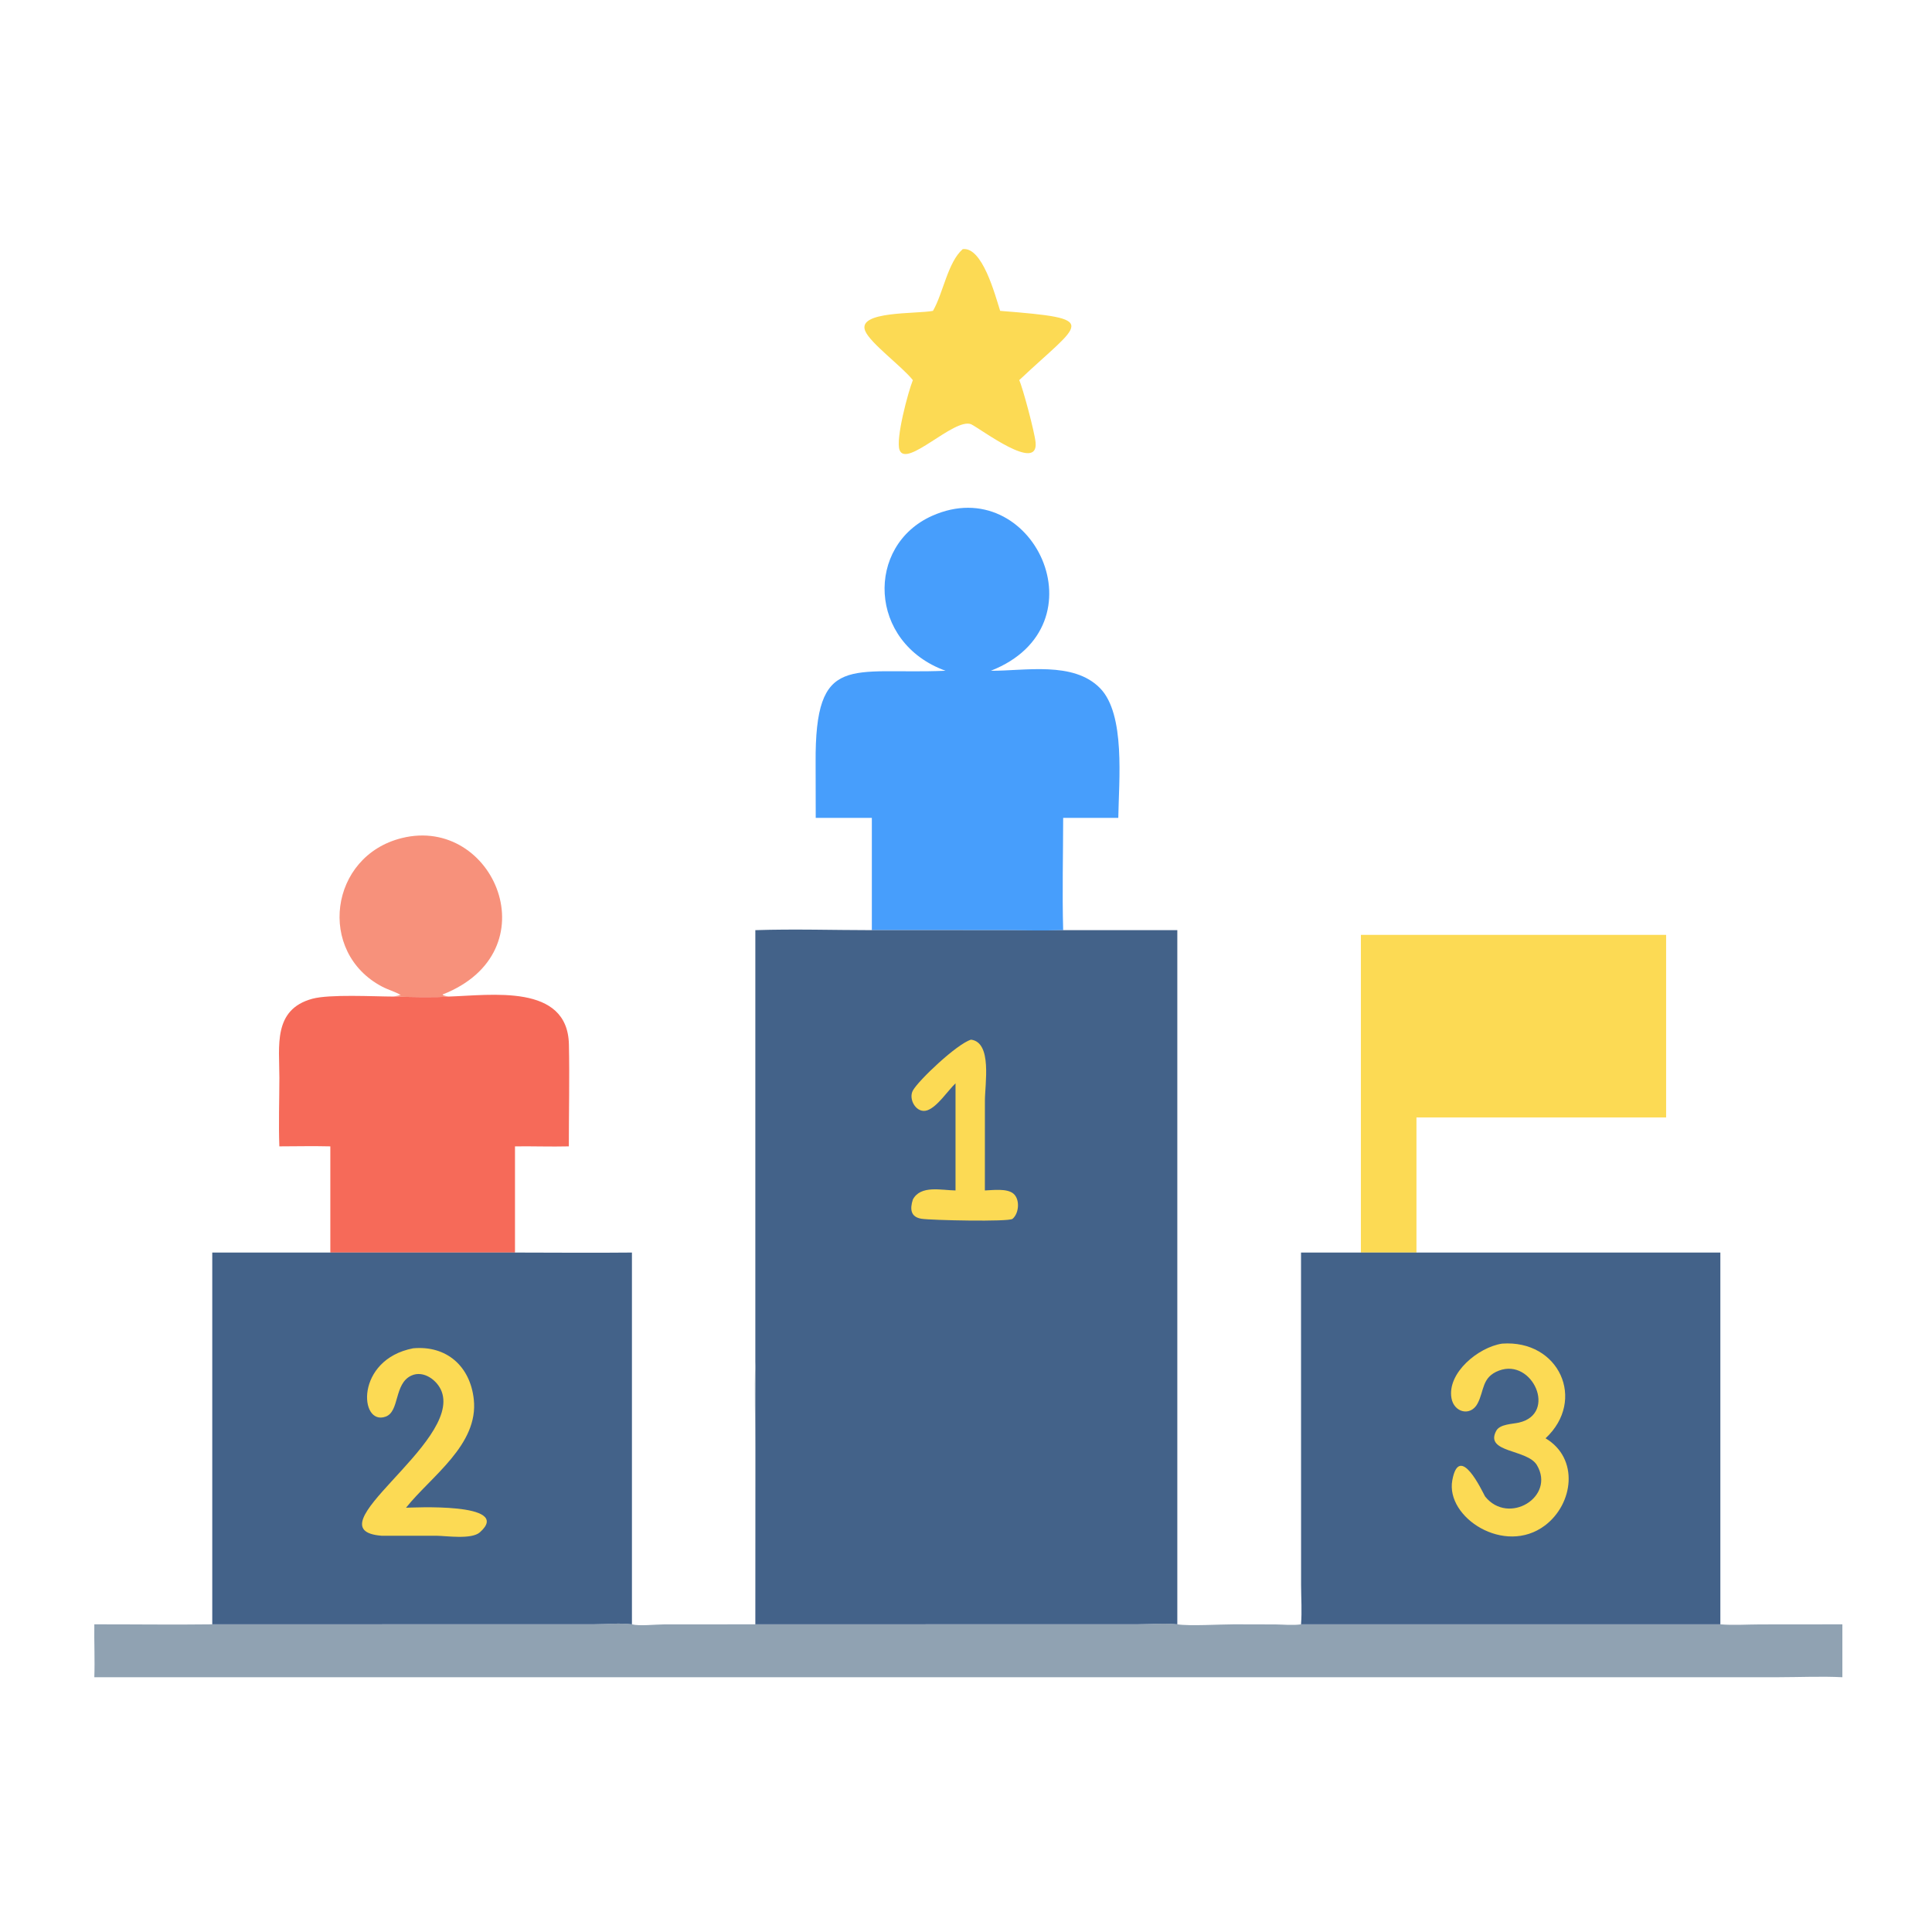 <?xml version="1.0" encoding="utf-8" ?>
<svg xmlns="http://www.w3.org/2000/svg" xmlns:xlink="http://www.w3.org/1999/xlink" width="512" height="512">
	<path fill="#F7917B" d="M104.24 264.099L105.871 263.789L105.616 263.744L106.213 263.689C104.646 262.783 102.88 262.316 101.274 261.473C83.949 252.376 87.24 226.846 106.507 222.09C130.96 216.054 146.263 252.221 117.264 263.565L117.464 263.642L117.301 263.673C117.82 263.912 118.32 263.989 118.877 264.099C115.807 264.387 107.384 264.208 104.24 264.099Z"/>
	<path fill="#FCDA54" d="M255.131 66.023C260.328 65.352 263.657 78.002 265.052 82.382C292.055 84.516 286.689 85.099 270.107 100.74C271.023 102.695 274.166 114.417 274.44 117.236C275.228 125.351 260.043 113.741 257.337 112.418C252.839 110.693 240.223 124.124 238.39 119.255C237.3 116.359 240.683 103.772 241.916 100.74C239.037 97.085 230.582 90.944 229.271 87.66C227.155 82.36 242.814 83.245 247.246 82.382C249.958 77.698 251.153 69.516 255.131 66.023Z"/>
	<path fill="#F66A59" d="M104.24 264.099C107.384 264.208 115.807 264.387 118.877 264.099C130.152 263.758 150.417 260.577 150.768 276.783C150.962 285.77 150.743 294.805 150.748 303.798C145.989 303.918 141.234 303.737 136.477 303.798L136.477 331.939L87.541 331.939L87.541 303.798C83.043 303.69 78.528 303.784 74.028 303.798C73.806 297.766 74.028 291.65 74.035 285.611C74.045 277.24 72.292 267.535 82.763 264.684C87.349 263.435 99.084 264.086 104.24 264.099Z"/>
	<path fill="#FCDA54" d="M360.649 247.75L441.54 247.75L441.54 296.132L375.375 296.132L375.375 331.939L360.649 331.939L360.649 247.75Z"/>
	<path fill="#479EFC" d="M250.573 177.758C229.973 170.282 229.384 144.562 247.034 136.696C273.633 124.842 292.997 165.814 262.586 177.758C271.696 177.815 284.458 175.165 291.517 182.364C298.308 189.291 296.501 206.852 296.36 216.747L281.751 216.747C281.74 226.64 281.474 236.619 281.751 246.502C276.189 246.686 270.559 246.505 264.991 246.505L231.047 246.502L231.047 216.747L216.177 216.747L216.148 202.121C215.953 172.726 225.388 178.833 250.573 177.758Z"/>
	<path fill="#90A2B2" d="M200.172 430.464L200.183 384.159C200.18 376.463 199.869 368.655 200.172 360.971C200.377 363.743 200.223 366.593 200.202 369.374L200.172 430.464L301.577 430.445C304.94 430.439 308.685 430.074 312.001 430.464C315.362 430.972 323.052 430.462 327.013 430.463L338.042 430.49C340.249 430.517 342.601 430.783 344.786 430.464L455.912 430.464C459.344 430.756 463.041 430.489 466.496 430.485L488.248 430.464L488.248 444.484C482.696 444.205 477.007 444.473 471.437 444.478L24.997 444.484C25.157 439.816 24.927 435.137 24.997 430.464C35.413 430.45 45.838 430.6 56.251 430.464L157.471 430.445C160.676 430.438 164.318 430.051 167.469 430.464C169.415 430.98 173.733 430.486 175.968 430.481L200.172 430.464Z"/>
	<path fill="#436289" d="M375.375 331.939L455.912 331.939L455.912 430.464L344.786 430.464C345.06 427.067 344.809 423.5 344.802 420.083L344.786 331.939L360.649 331.939L375.375 331.939Z"/>
	<path fill="#FCDA54" d="M398.062 356.076C413.15 354.974 420.482 371.028 409.588 381.164C418.535 386.485 416.98 398.577 409.419 404.272C398.731 412.323 383.064 402.14 384.874 392.292C386.738 382.144 392.788 395.182 393.557 396.572C399.74 404.322 412.301 396.685 407.293 388.269C404.746 383.989 393.376 385.054 396.51 379.194C397.478 377.385 400.75 377.411 402.537 377.001C412.753 374.658 406.158 359.887 397.266 363.215C392.647 364.944 393.379 368.51 391.577 371.931C389.727 375.443 385.322 374.351 384.654 370.522C383.489 363.852 391.727 357.046 398.062 356.076Z"/>
	<path fill="#436289" d="M136.477 331.939C146.805 331.948 157.142 332.047 167.469 331.939L167.469 430.464C164.318 430.051 160.676 430.438 157.471 430.445L56.251 430.464L56.251 331.939L87.541 331.939L136.477 331.939Z"/>
	<path fill="#FCDA54" d="M109.489 357.314C118.347 356.508 124.611 362.065 125.561 370.857C126.863 382.899 114.24 391.231 107.597 399.566C108.585 399.562 136.236 398.013 127.184 406.068C124.958 408.049 118.326 407.011 115.607 406.986L101.188 406.994C81.966 405.522 122.181 382.546 117.053 368.788C115.935 365.788 112.229 363.033 108.981 364.561C104.374 366.729 105.951 374.063 102.198 375.424C95.195 377.963 94.074 360.29 109.489 357.314Z"/>
	<path fill="#436289" d="M200.172 246.502C210.421 246.16 220.786 246.494 231.047 246.502L264.991 246.505C270.559 246.505 276.189 246.686 281.751 246.502L312.001 246.502L312.001 430.464C308.685 430.074 304.94 430.439 301.577 430.445L200.172 430.464L200.202 369.374C200.223 366.593 200.377 363.743 200.172 360.971L200.172 246.502Z"/>
	<path fill="#FCDA54" d="M257.337 275.52C262.988 276.258 261.009 287.247 261.01 291.785L261.002 315.483C263.092 315.407 266.906 314.867 268.604 316.359C270.356 317.897 270.05 321.571 268.33 323.009C267.342 323.835 246.801 323.391 244.22 322.987C241.294 322.529 241.11 320.396 241.916 317.895C243.958 313.988 249.531 315.441 253.224 315.483L253.224 287.093C251.126 289.091 248.453 293.27 245.777 294.233C242.918 295.262 240.61 291.325 241.944 288.962C243.483 286.238 253.602 276.637 257.337 275.52Z"/>
</svg>
